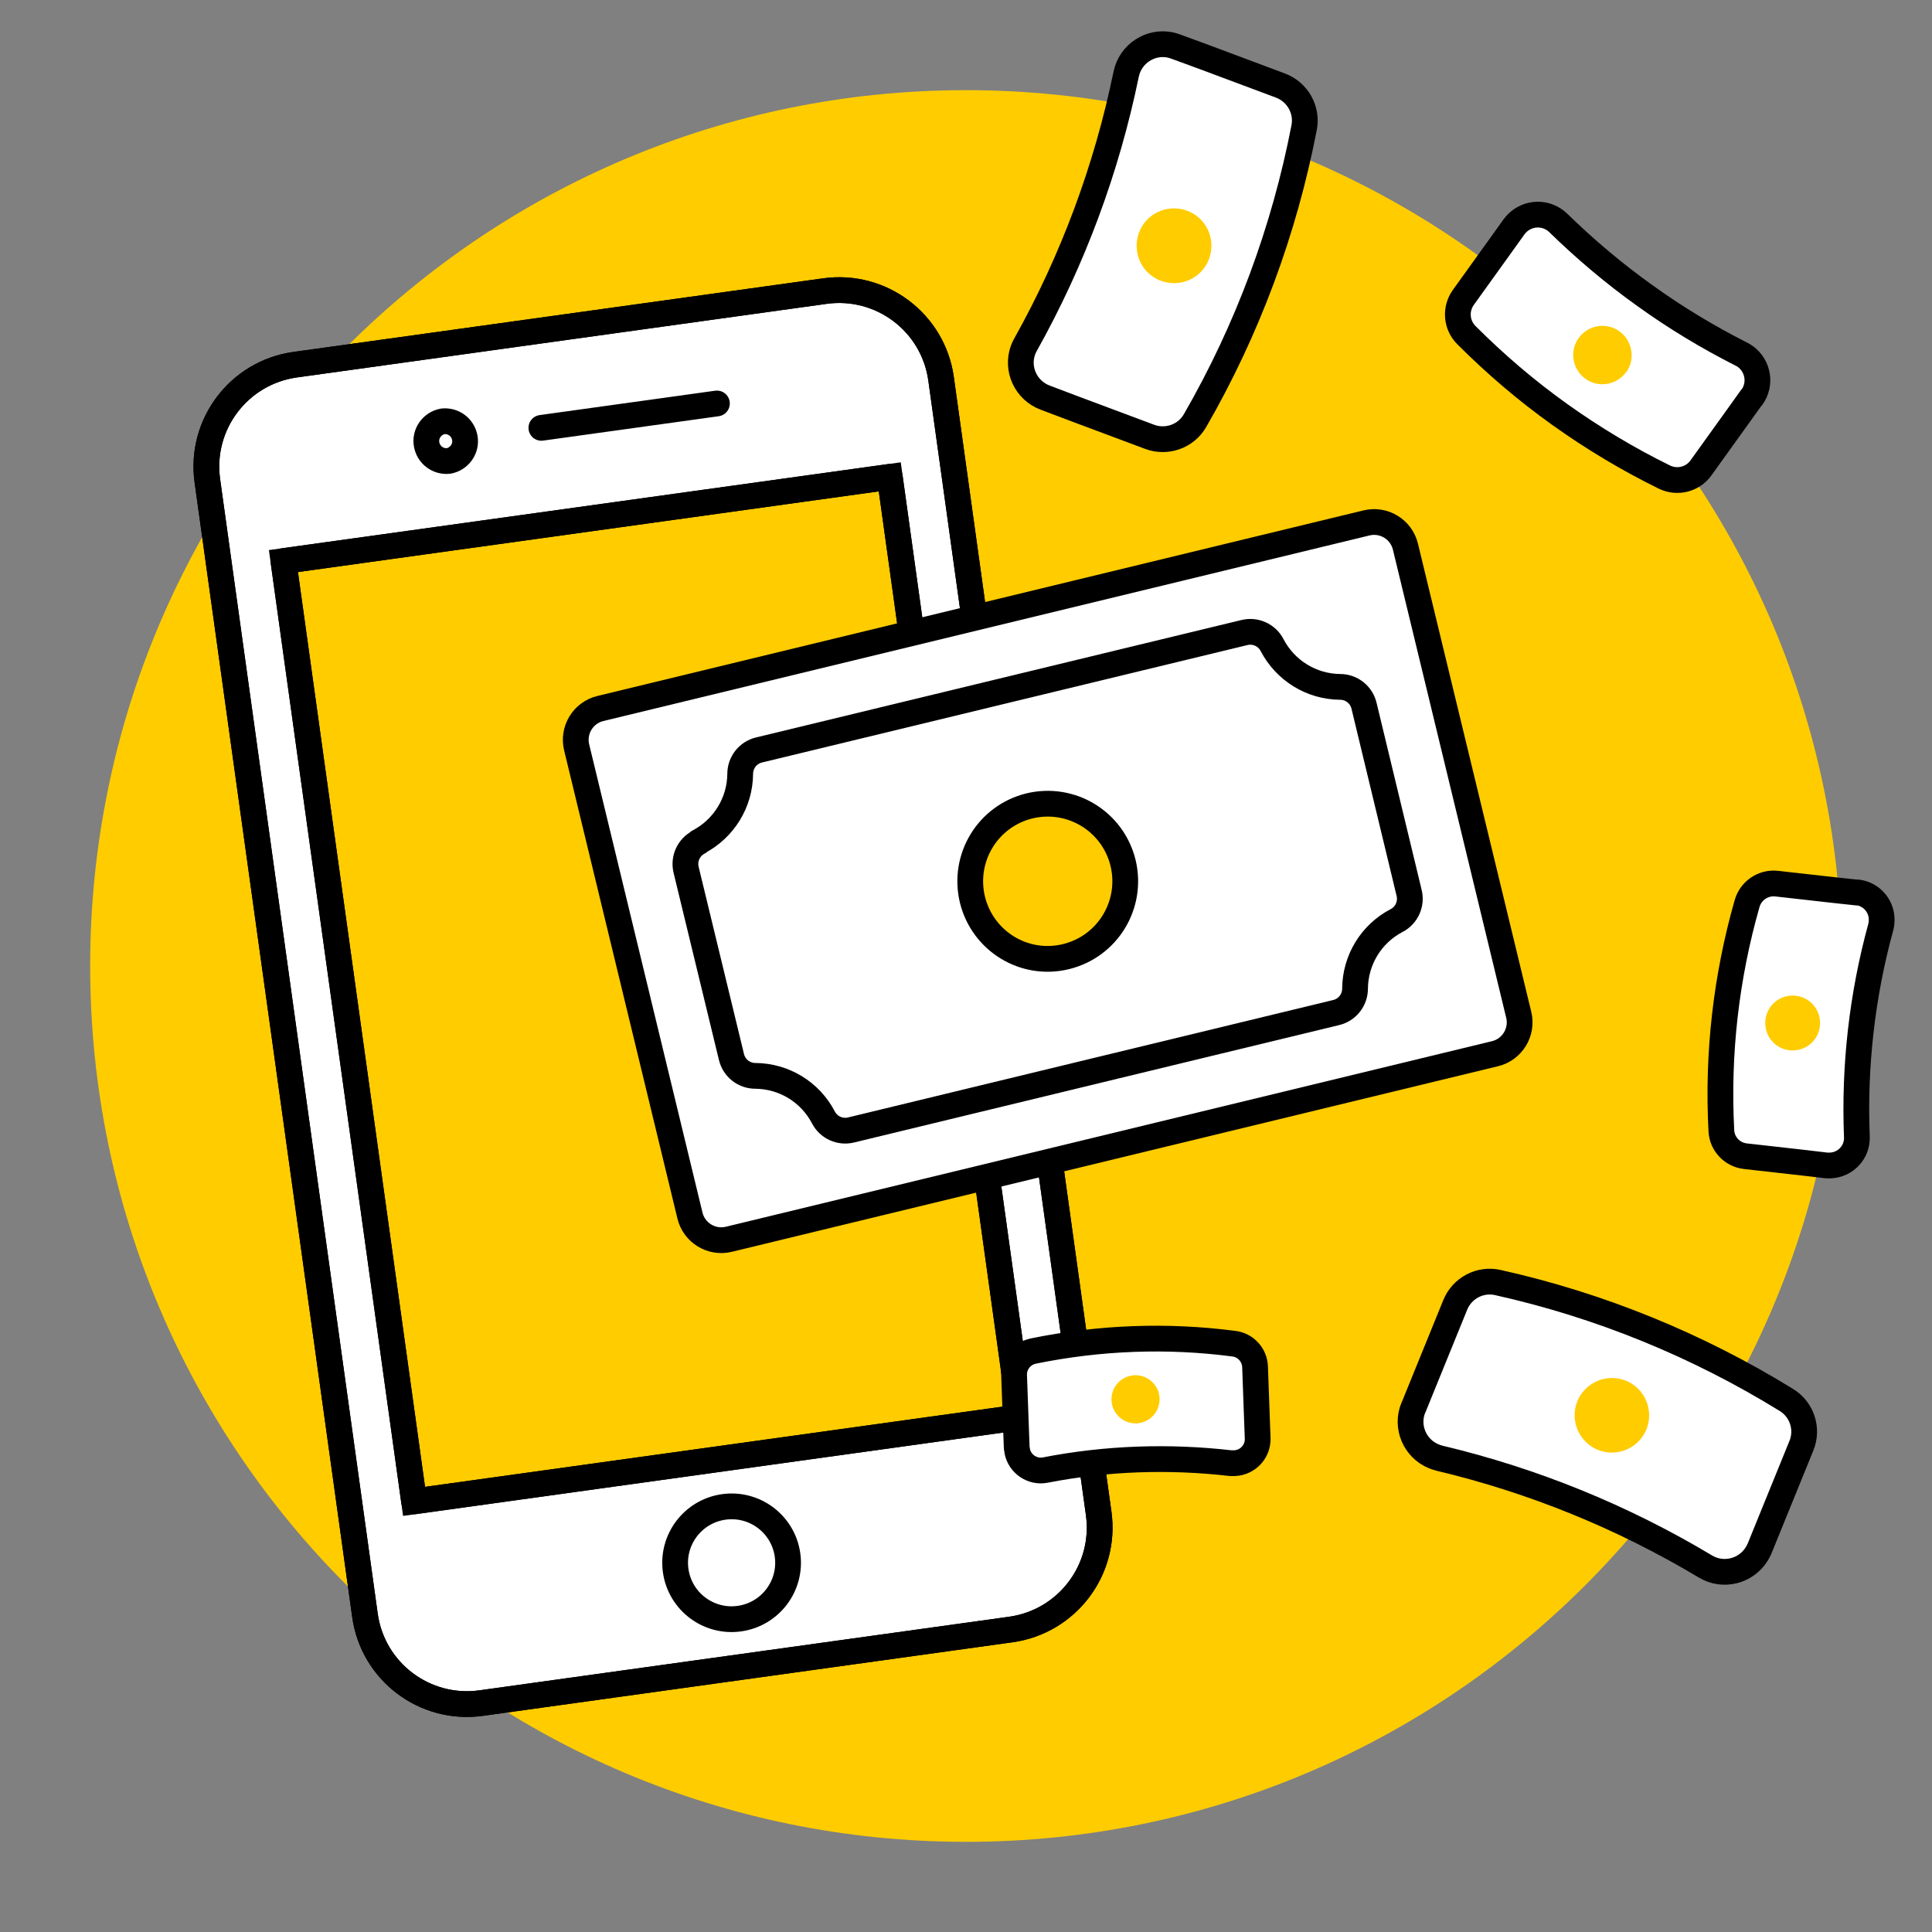 <svg width="300" height="300" viewBox="0 0 300 300" fill="none" xmlns="http://www.w3.org/2000/svg">
<rect x="0" y="0" width="300" height="300" fill="#808080" stroke="none"/>
<path d="M150 286C225.093 286 286 225.093 286 150C286 74.907 225.093 14 150 14C74.907 14 14 74.907 14 150C14 225.093 74.907 286 150 286Z" fill="#FFCC00"/>
<path d="M94.372 253.48C98.436 253.48 101.73 250.184 101.73 246.119C101.73 242.053 98.436 238.758 94.372 238.758C90.308 238.758 87.014 242.053 87.014 246.119C87.014 250.184 90.308 253.48 94.372 253.48Z" fill="white" stroke="black" stroke-width="4" stroke-linecap="round" stroke-linejoin="round"/>
<path d="M170.602 235.002C171.817 243.748 165.711 251.813 156.955 253.03L74.715 264.454C65.959 265.67 57.886 259.574 56.671 250.829L32.198 74.652C30.984 65.907 37.09 57.841 45.846 56.625L128.086 45.201C136.842 43.985 144.915 50.081 146.13 58.826L170.602 235.002Z" fill="white" stroke="black" stroke-width="4" stroke-miterlimit="10"/>
<path d="M170.602 235.002C171.817 243.748 165.711 251.813 156.955 253.03L74.715 264.454C65.959 265.67 57.886 259.574 56.671 250.829L32.198 74.652C30.984 65.907 37.09 57.841 45.846 56.625L128.086 45.201C136.842 43.985 144.915 50.081 146.13 58.826L170.602 235.002Z" stroke="black" stroke-width="4" stroke-linecap="round" stroke-linejoin="round"/>
<path d="M138.163 74.043L44.011 87.122L64.294 233.133L158.445 220.054L138.163 74.043Z" fill="#FFCC00" stroke="black" stroke-width="4" stroke-miterlimit="10"/>
<path d="M138.163 74.043L44.011 87.122L64.294 233.133L158.445 220.054L138.163 74.043Z" stroke="black" stroke-width="4" stroke-linecap="round" stroke-linejoin="round"/>
<path d="M84.064 66.437L111.324 62.651" stroke="black" stroke-width="4" stroke-linecap="round" stroke-linejoin="round"/>
<path d="M68.783 65.42C67.091 65.727 65.941 67.331 66.248 69.02C66.545 70.639 67.998 71.736 69.639 71.581C71.33 71.274 72.481 69.67 72.174 67.981C71.876 66.362 70.423 65.264 68.783 65.42Z" fill="white" stroke="black" stroke-width="4" stroke-miterlimit="10"/>
<path d="M114.807 251.342C119.604 250.676 122.953 246.252 122.287 241.461C121.622 236.671 117.194 233.327 112.397 233.993C107.601 234.66 104.252 239.083 104.917 243.874C105.583 248.665 110.011 252.008 114.807 251.342Z" fill="white" stroke="black" stroke-width="4" stroke-linecap="round" stroke-linejoin="round"/>
<path d="M219.462 218.588C218.247 221.532 219.682 224.918 222.626 226.133C222.92 226.243 223.214 226.354 223.509 226.427C238.078 229.887 251.985 235.555 264.825 243.248C267.584 244.904 271.153 243.984 272.808 241.26C272.956 241.003 273.103 240.745 273.213 240.487L274.979 236.144L279.725 224.477C280.792 221.863 279.799 218.845 277.371 217.373C263.574 208.871 248.453 202.687 232.596 199.154C229.837 198.528 227.04 200 225.974 202.614L221.227 214.281L219.462 218.624V218.588Z" fill="white" stroke="black" stroke-width="4" stroke-linecap="round" stroke-linejoin="round"/>
<path d="M244.921 217.594C246.135 214.613 249.52 213.214 252.463 214.392C255.443 215.606 256.841 218.993 255.664 221.937C254.45 224.918 251.065 226.317 248.122 225.139C245.141 223.925 243.743 220.538 244.921 217.594Z" fill="#FFCC00"/>
<path d="M288.408 138.571C290.726 138.828 292.418 140.926 292.161 143.282C292.161 143.503 292.087 143.723 292.05 143.944C289.144 154.544 287.893 165.55 288.334 176.518C288.445 178.874 286.605 180.861 284.25 180.972C284.03 180.972 283.809 180.972 283.625 180.972L280.203 180.567L271.043 179.536C268.982 179.315 267.363 177.622 267.29 175.524C266.664 163.636 268.026 151.71 271.3 140.264C271.889 138.276 273.802 136.988 275.862 137.209L285.023 138.239L288.445 138.607L288.408 138.571Z" fill="white" stroke="black" stroke-width="4" stroke-linecap="round" stroke-linejoin="round"/>
<path d="M278.842 154.618C276.487 154.36 274.39 156.017 274.133 158.372C273.875 160.728 275.531 162.826 277.886 163.084C280.24 163.341 282.337 161.685 282.595 159.329C282.852 157.011 281.197 154.876 278.842 154.618Z" fill="#FFCC00"/>
<path d="M195.29 223.336C195.363 225.397 193.745 227.127 191.684 227.2C191.5 227.2 191.28 227.2 191.096 227.2C181.493 226.096 171.78 226.427 162.325 228.268C160.301 228.673 158.315 227.311 157.947 225.286C157.947 225.102 157.873 224.918 157.873 224.734L157.763 221.716L157.469 213.582C157.395 211.742 158.683 210.159 160.449 209.791C170.713 207.693 181.236 207.288 191.611 208.65C193.413 208.871 194.811 210.38 194.885 212.22L195.179 220.354L195.29 223.373V223.336Z" fill="white" stroke="black" stroke-width="4" stroke-linecap="round" stroke-linejoin="round"/>
<path d="M180.058 217.152C179.985 215.091 178.255 213.472 176.195 213.545C174.135 213.619 172.516 215.349 172.59 217.41C172.663 219.471 174.392 221.091 176.453 221.017C178.513 220.943 180.132 219.213 180.058 217.152Z" fill="#FFCC00"/>
<path d="M162.325 61.755C159.308 60.651 157.763 57.302 158.867 54.321C158.977 54.026 159.124 53.732 159.271 53.474C166.593 40.371 171.854 26.201 174.871 11.515C175.533 8.349 178.623 6.325 181.751 6.988C182.045 7.061 182.303 7.135 182.597 7.245L187.012 8.865L198.822 13.281C201.471 14.275 203.053 17.036 202.501 19.833C199.41 35.807 193.708 51.192 185.577 65.289C184.179 67.755 181.162 68.822 178.513 67.829L166.703 63.412L162.325 61.755Z" fill="white" stroke="black" stroke-width="4" stroke-linecap="round" stroke-linejoin="round"/>
<path d="M180.279 43.61C183.296 44.714 186.644 43.205 187.748 40.187C188.851 37.169 187.343 33.819 184.326 32.715C181.309 31.611 177.961 33.12 176.858 36.138C175.754 39.156 177.262 42.506 180.279 43.61Z" fill="#FFCC00"/>
<path d="M272.036 61.682C273.507 59.657 273.029 56.823 271.006 55.351C270.822 55.204 270.601 55.093 270.38 54.983C265.156 52.333 260.152 49.315 255.406 45.892C250.66 42.506 246.172 38.715 241.978 34.629C240.175 32.862 237.305 32.899 235.539 34.703C235.392 34.85 235.245 35.034 235.098 35.218L232.964 38.199L227.224 46.186C225.937 47.99 226.121 50.456 227.703 52.039C232.191 56.529 237.011 60.651 242.162 64.332C247.312 68.013 252.757 71.288 258.46 74.086C260.447 75.043 262.838 74.454 264.126 72.65L269.865 64.663L271.999 61.682H272.036Z" fill="white" stroke="black" stroke-width="4" stroke-linecap="round" stroke-linejoin="round"/>
<path d="M252.5 57.78C251.028 59.805 248.195 60.283 246.172 58.811C244.148 57.339 243.67 54.505 245.142 52.48C246.613 50.456 249.446 49.977 251.47 51.45C253.493 52.922 253.971 55.756 252.537 57.78H252.5Z" fill="#FFCC00"/>
<path d="M212.196 81.198L93.229 110.014C90.543 110.664 88.893 113.37 89.544 116.057L107.135 188.747C107.786 191.434 110.49 193.085 113.176 192.434L232.142 163.619C234.828 162.969 236.478 160.263 235.828 157.576L218.236 84.886C217.586 82.199 214.882 80.548 212.196 81.198Z" fill="white" stroke="black" stroke-width="4" stroke-linecap="round" stroke-linejoin="round"/>
<path d="M108.5 130.768C106.918 131.577 106.108 133.381 106.55 135.111L113.577 164.114C113.982 165.844 115.527 167.059 117.293 167.059C121.744 167.095 125.792 169.562 127.852 173.5C128.661 175.082 130.464 175.892 132.193 175.451L207.468 157.231C209.197 156.826 210.411 155.281 210.411 153.514C210.448 149.06 212.913 145.012 216.849 142.95C218.431 142.141 219.241 140.337 218.799 138.607L211.809 109.604C211.404 107.874 209.859 106.659 208.093 106.659C203.641 106.623 199.594 104.12 197.534 100.181C196.725 98.599 194.922 97.789 193.193 98.231L117.881 116.45C116.152 116.855 114.938 118.401 114.938 120.167C114.901 124.621 112.4 128.67 108.463 130.731L108.5 130.768Z" fill="white" stroke="black" stroke-width="4" stroke-linecap="round" stroke-linejoin="round"/>
<path d="M150.993 139.675C149.448 133.197 153.385 126.719 159.86 125.136C166.335 123.59 172.81 127.529 174.392 134.007C175.938 140.484 172.001 146.962 165.526 148.545C159.051 150.128 152.575 146.153 150.993 139.675Z" fill="#FFCC00" stroke="black" stroke-width="4" stroke-linecap="round" stroke-linejoin="round"/>
</svg>
